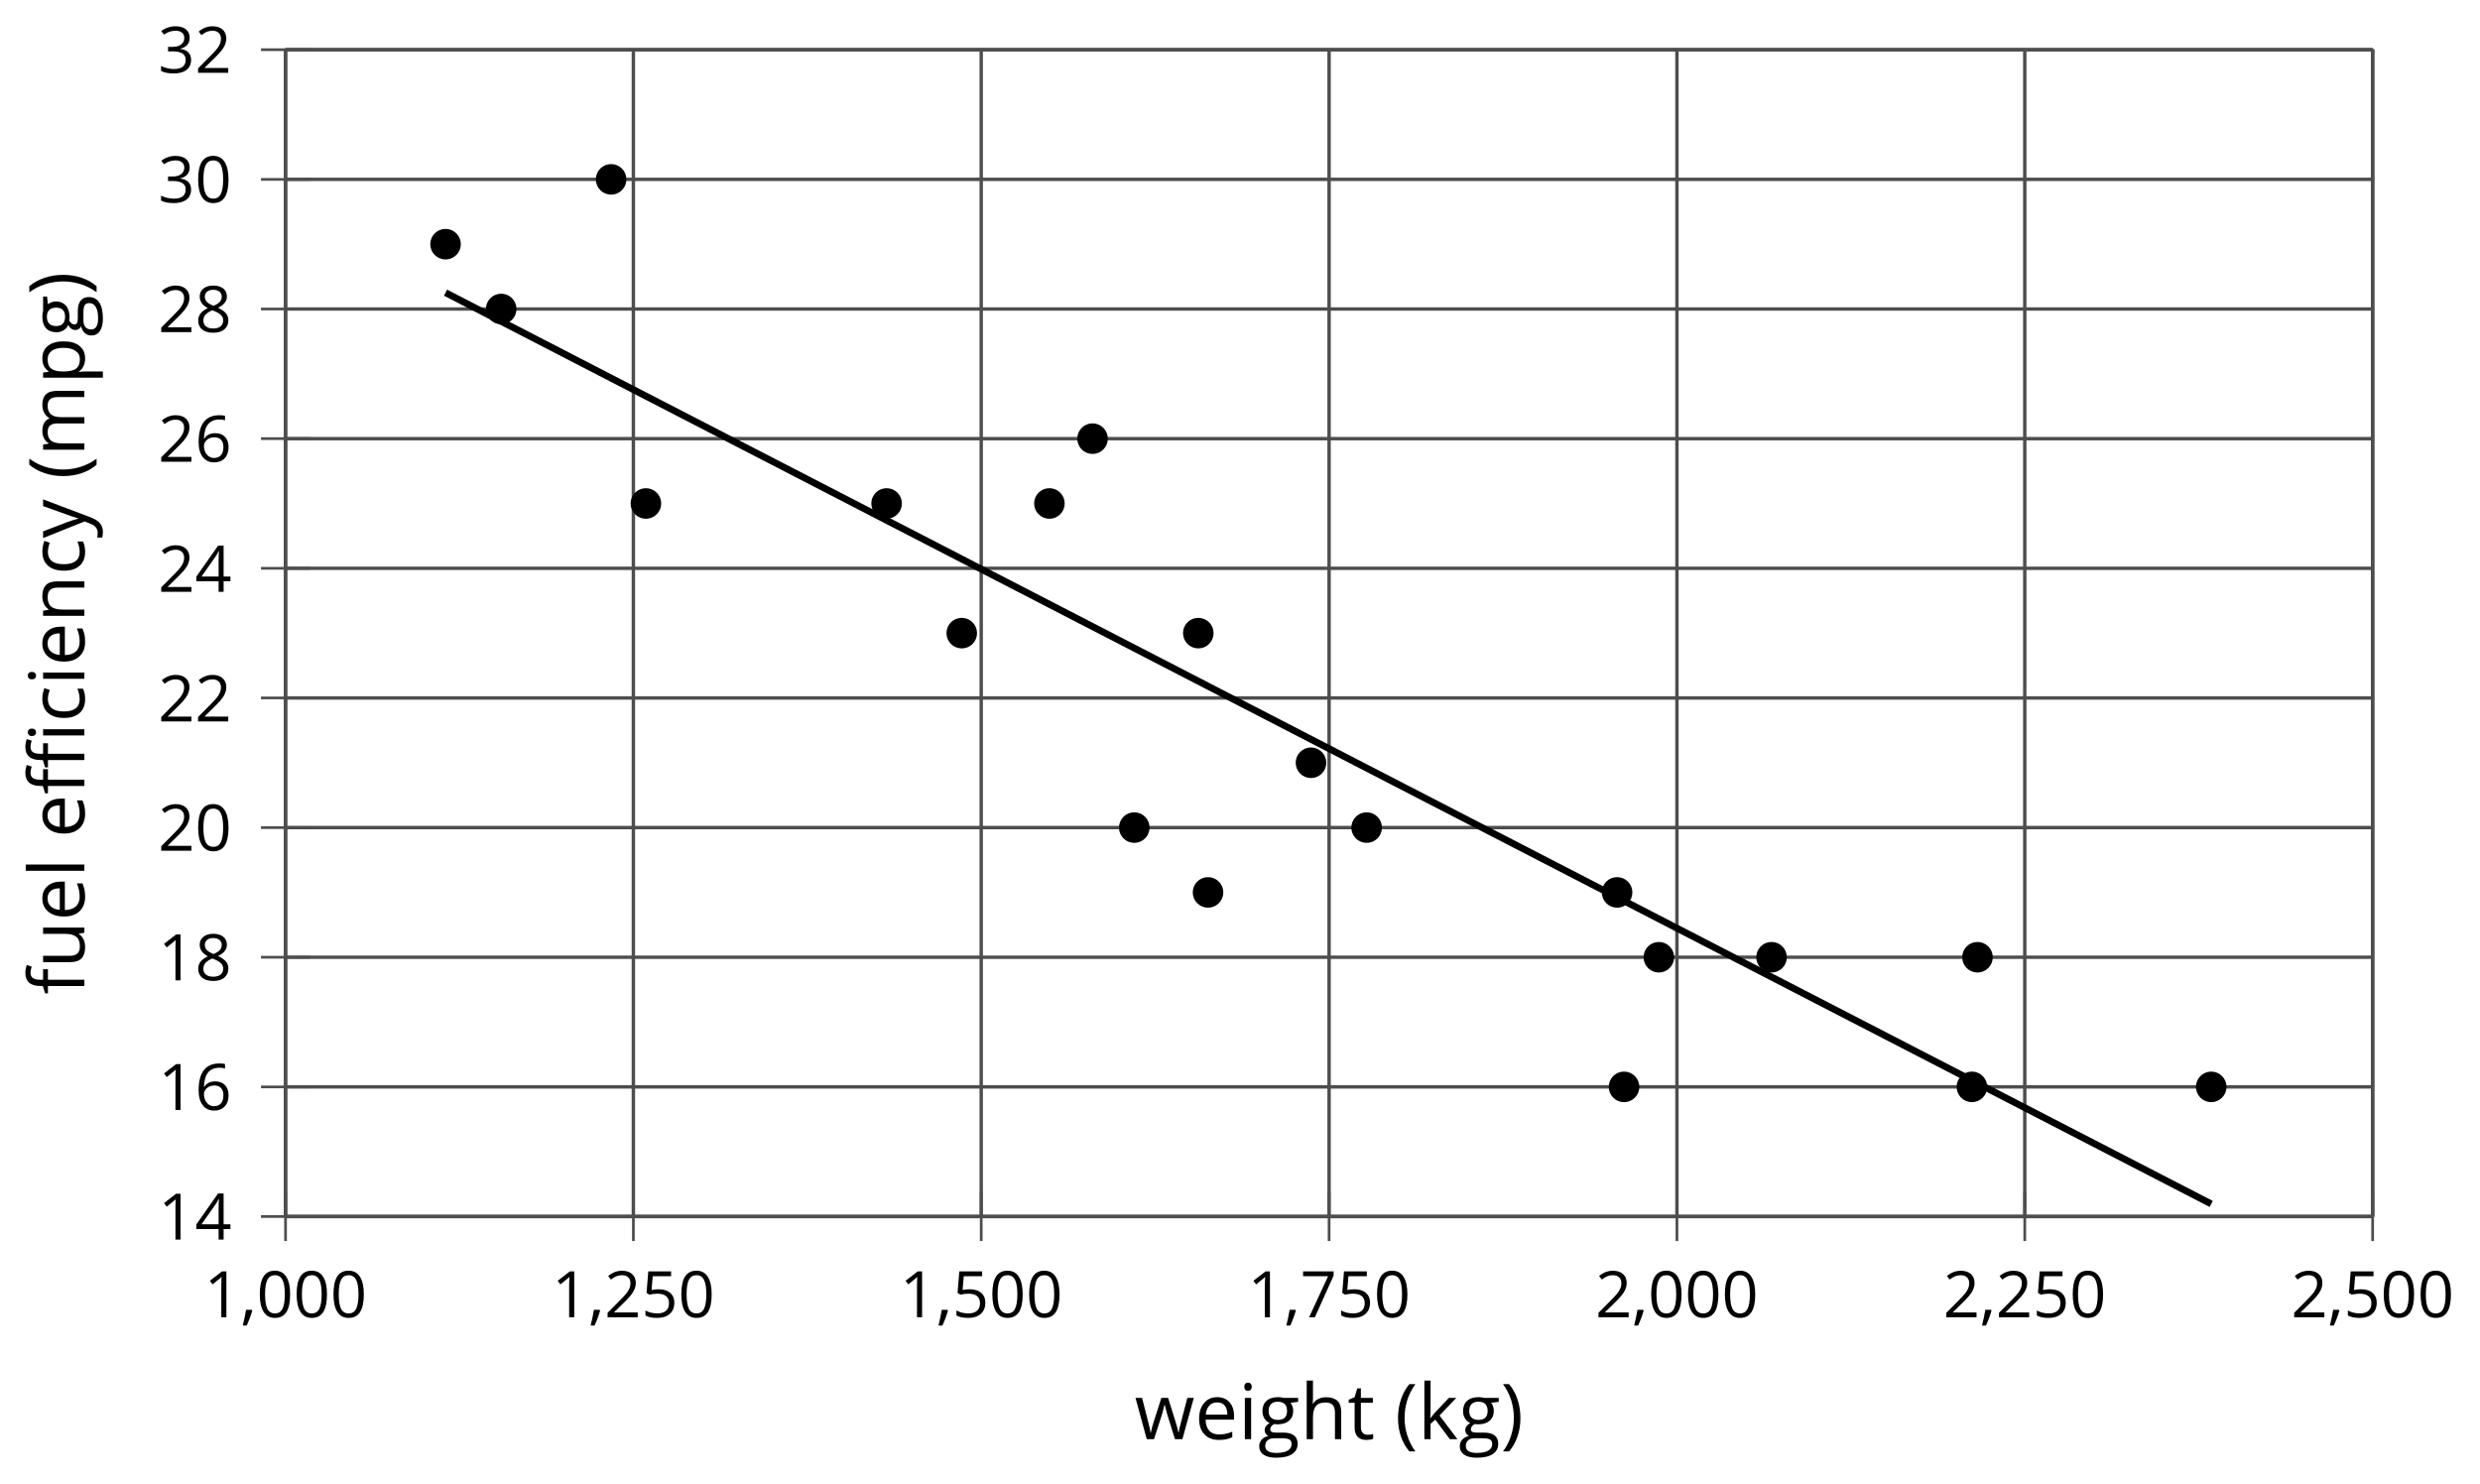 <?xml version='1.0' encoding='UTF-8'?>
<!-- This file was generated by dvisvgm 2.1.3 -->
<svg height='217.661pt' version='1.1' viewBox='-72 -72 363.807 217.661' width='363.807pt' xmlns='http://www.w3.org/2000/svg' xmlns:xlink='http://www.w3.org/1999/xlink'>
<defs>
<path d='M0.378 -2.583C0.378 -1.782 0.497 -1.031 0.732 -0.336S1.312 0.971 1.763 1.492H2.5C2.072 0.912 1.745 0.272 1.519 -0.433S1.179 -1.855 1.179 -2.592C1.179 -3.343 1.289 -4.07 1.51 -4.779C1.736 -5.488 2.067 -6.137 2.509 -6.731H1.763C1.317 -6.197 0.971 -5.576 0.737 -4.866C0.497 -4.157 0.378 -3.398 0.378 -2.583Z' id='g4-8'/>
<path d='M2.413 -2.583C2.413 -3.389 2.293 -4.148 2.058 -4.862C1.823 -5.571 1.478 -6.192 1.027 -6.731H0.281C0.723 -6.137 1.054 -5.488 1.28 -4.779C1.501 -4.07 1.611 -3.343 1.611 -2.592C1.611 -1.855 1.496 -1.133 1.271 -0.433C1.045 0.272 0.718 0.916 0.29 1.492H1.027C1.473 0.976 1.819 0.368 2.053 -0.327C2.293 -1.022 2.413 -1.777 2.413 -2.583Z' id='g4-9'/>
<path d='M1.611 -1.096H0.773C0.732 -0.815 0.663 -0.437 0.562 0.032C0.465 0.502 0.373 0.898 0.29 1.215H0.866C1.027 0.866 1.183 0.488 1.335 0.083C1.487 -0.327 1.602 -0.681 1.68 -0.99L1.611 -1.096Z' id='g4-12'/>
<path d='M4.922 -3.375C4.922 -4.498 4.733 -5.355 4.355 -5.948C3.973 -6.542 3.421 -6.837 2.689 -6.837C1.938 -6.837 1.381 -6.552 1.018 -5.985S0.47 -4.549 0.47 -3.375C0.47 -2.238 0.658 -1.377 1.036 -0.792C1.413 -0.203 1.966 0.092 2.689 0.092C3.444 0.092 4.006 -0.193 4.374 -0.769C4.738 -1.344 4.922 -2.21 4.922 -3.375ZM1.243 -3.375C1.243 -4.355 1.358 -5.064 1.588 -5.506C1.819 -5.953 2.187 -6.174 2.689 -6.174C3.2 -6.174 3.568 -5.948 3.794 -5.497C4.024 -5.051 4.139 -4.342 4.139 -3.375S4.024 -1.699 3.794 -1.243C3.568 -0.792 3.2 -0.566 2.689 -0.566C2.187 -0.566 1.819 -0.792 1.588 -1.234C1.358 -1.685 1.243 -2.394 1.243 -3.375Z' id='g4-16'/>
<path d='M3.292 0V-6.731H2.647L0.866 -5.355L1.271 -4.83C1.92 -5.359 2.288 -5.658 2.366 -5.727S2.518 -5.866 2.583 -5.93C2.56 -5.576 2.546 -5.198 2.546 -4.797V0H3.292Z' id='g4-17'/>
<path d='M4.885 0V-0.709H1.423V-0.746L2.896 -2.187C3.554 -2.827 4.001 -3.352 4.24 -3.771S4.599 -4.609 4.599 -5.037C4.599 -5.585 4.42 -6.018 4.061 -6.344C3.702 -6.667 3.204 -6.828 2.574 -6.828C1.842 -6.828 1.169 -6.57 0.548 -6.054L0.953 -5.534C1.262 -5.778 1.538 -5.944 1.786 -6.036C2.04 -6.128 2.302 -6.174 2.583 -6.174C2.97 -6.174 3.273 -6.068 3.49 -5.856C3.706 -5.649 3.817 -5.364 3.817 -5.005C3.817 -4.751 3.775 -4.512 3.688 -4.291S3.471 -3.844 3.301 -3.61S2.772 -2.988 2.233 -2.44L0.46 -0.658V0H4.885Z' id='g4-18'/>
<path d='M4.632 -5.147C4.632 -5.668 4.452 -6.077 4.088 -6.381C3.725 -6.676 3.218 -6.828 2.564 -6.828C2.164 -6.828 1.786 -6.768 1.427 -6.639C1.064 -6.519 0.746 -6.344 0.47 -6.128L0.856 -5.612C1.192 -5.829 1.487 -5.976 1.75 -6.054S2.288 -6.174 2.583 -6.174C2.97 -6.174 3.278 -6.082 3.499 -5.893C3.729 -5.704 3.84 -5.447 3.84 -5.12C3.84 -4.71 3.688 -4.388 3.379 -4.153C3.071 -3.923 2.657 -3.808 2.132 -3.808H1.459V-3.149H2.122C3.407 -3.149 4.047 -2.739 4.047 -1.925C4.047 -1.013 3.467 -0.557 2.302 -0.557C2.007 -0.557 1.694 -0.594 1.363 -0.672C1.036 -0.746 0.723 -0.856 0.433 -0.999V-0.272C0.714 -0.138 0.999 -0.041 1.298 0.009C1.593 0.064 1.92 0.092 2.274 0.092C3.094 0.092 3.725 -0.083 4.171 -0.424C4.618 -0.769 4.839 -1.266 4.839 -1.906C4.839 -2.353 4.71 -2.716 4.448 -2.993S3.785 -3.439 3.246 -3.508V-3.545C3.688 -3.637 4.029 -3.821 4.273 -4.093C4.512 -4.365 4.632 -4.719 4.632 -5.147Z' id='g4-19'/>
<path d='M5.203 -1.547V-2.242H4.204V-6.768H3.393L0.198 -2.215V-1.547H3.471V0H4.204V-1.547H5.203ZM3.471 -2.242H0.962L3.066 -5.235C3.195 -5.428 3.333 -5.672 3.481 -5.967H3.518C3.485 -5.414 3.471 -4.917 3.471 -4.48V-2.242Z' id='g4-20'/>
<path d='M2.564 -4.111C2.215 -4.111 1.865 -4.075 1.51 -4.006L1.68 -6.027H4.374V-6.731H1.027L0.773 -3.582L1.169 -3.329C1.657 -3.416 2.049 -3.462 2.339 -3.462C3.49 -3.462 4.065 -2.993 4.065 -2.053C4.065 -1.57 3.913 -1.202 3.619 -0.948C3.315 -0.695 2.896 -0.566 2.357 -0.566C2.049 -0.566 1.731 -0.608 1.413 -0.681C1.096 -0.764 0.829 -0.87 0.612 -1.008V-0.272C1.013 -0.028 1.588 0.092 2.348 0.092C3.126 0.092 3.739 -0.106 4.18 -0.502C4.627 -0.898 4.848 -1.446 4.848 -2.141C4.848 -2.753 4.646 -3.232 4.236 -3.582C3.831 -3.936 3.273 -4.111 2.564 -4.111Z' id='g4-21'/>
<path d='M0.539 -2.878C0.539 -1.943 0.741 -1.215 1.151 -0.691C1.561 -0.17 2.113 0.092 2.808 0.092C3.458 0.092 3.978 -0.11 4.355 -0.506C4.742 -0.912 4.931 -1.459 4.931 -2.159C4.931 -2.785 4.756 -3.283 4.411 -3.646C4.061 -4.01 3.582 -4.194 2.979 -4.194C2.247 -4.194 1.713 -3.932 1.377 -3.402H1.321C1.358 -4.365 1.565 -5.074 1.948 -5.525C2.33 -5.971 2.878 -6.197 3.6 -6.197C3.904 -6.197 4.176 -6.16 4.411 -6.082V-6.74C4.213 -6.8 3.936 -6.828 3.591 -6.828C2.583 -6.828 1.823 -6.501 1.308 -5.847C0.797 -5.189 0.539 -4.199 0.539 -2.878ZM2.799 -0.557C2.509 -0.557 2.251 -0.635 2.026 -0.797C1.805 -0.958 1.63 -1.174 1.506 -1.446S1.321 -2.012 1.321 -2.33C1.321 -2.546 1.39 -2.753 1.529 -2.951C1.662 -3.149 1.846 -3.306 2.076 -3.421S2.56 -3.591 2.836 -3.591C3.283 -3.591 3.614 -3.462 3.84 -3.209S4.176 -2.606 4.176 -2.159C4.176 -1.639 4.056 -1.243 3.812 -0.967C3.573 -0.695 3.237 -0.557 2.799 -0.557Z' id='g4-22'/>
<path d='M1.312 0H2.159L4.913 -6.119V-6.731H0.433V-6.027H4.102L1.312 0Z' id='g4-23'/>
<path d='M2.689 -6.828C2.086 -6.828 1.602 -6.685 1.243 -6.39C0.879 -6.105 0.7 -5.714 0.7 -5.226C0.7 -4.88 0.792 -4.572 0.976 -4.291C1.16 -4.015 1.464 -3.757 1.888 -3.518C0.948 -3.089 0.479 -2.486 0.479 -1.717C0.479 -1.142 0.672 -0.695 1.059 -0.378C1.446 -0.064 1.998 0.092 2.716 0.092C3.393 0.092 3.927 -0.074 4.319 -0.405C4.71 -0.741 4.903 -1.188 4.903 -1.745C4.903 -2.122 4.788 -2.454 4.558 -2.744C4.328 -3.029 3.941 -3.301 3.393 -3.564C3.844 -3.789 4.171 -4.038 4.378 -4.309S4.687 -4.885 4.687 -5.216C4.687 -5.718 4.507 -6.114 4.148 -6.4S3.301 -6.828 2.689 -6.828ZM1.234 -1.699C1.234 -2.03 1.335 -2.316 1.542 -2.551C1.75 -2.79 2.081 -3.006 2.537 -3.204C3.131 -2.988 3.55 -2.762 3.789 -2.532C4.029 -2.297 4.148 -2.035 4.148 -1.736C4.148 -1.363 4.019 -1.068 3.766 -0.852S3.154 -0.529 2.698 -0.529C2.233 -0.529 1.874 -0.631 1.621 -0.838C1.363 -1.045 1.234 -1.331 1.234 -1.699ZM2.68 -6.206C3.071 -6.206 3.375 -6.114 3.6 -5.93C3.821 -5.75 3.932 -5.502 3.932 -5.193C3.932 -4.913 3.84 -4.664 3.656 -4.452C3.476 -4.24 3.163 -4.042 2.726 -3.858C2.238 -4.061 1.901 -4.263 1.722 -4.466S1.45 -4.913 1.45 -5.193C1.45 -5.502 1.561 -5.746 1.777 -5.93S2.297 -6.206 2.68 -6.206Z' id='g4-24'/>
<path d='M2.827 0.092C3.338 0.092 3.766 0.005 4.102 -0.17V-0.847C3.66 -0.668 3.227 -0.576 2.808 -0.576C2.316 -0.576 1.948 -0.741 1.694 -1.073C1.446 -1.404 1.321 -1.878 1.321 -2.5C1.321 -3.808 1.832 -4.461 2.859 -4.461C3.011 -4.461 3.191 -4.438 3.389 -4.392C3.587 -4.351 3.771 -4.296 3.941 -4.227L4.176 -4.876C4.038 -4.945 3.849 -5.009 3.605 -5.06S3.122 -5.138 2.878 -5.138C2.127 -5.138 1.547 -4.908 1.142 -4.448C0.732 -3.987 0.529 -3.333 0.529 -2.491C0.529 -1.667 0.727 -1.031 1.133 -0.58C1.529 -0.134 2.095 0.092 2.827 0.092Z' id='g4-67'/>
<path d='M2.942 0.092C3.283 0.092 3.573 0.064 3.812 0.018C4.056 -0.037 4.309 -0.12 4.581 -0.235V-0.916C4.052 -0.691 3.513 -0.576 2.97 -0.576C2.454 -0.576 2.053 -0.727 1.768 -1.036C1.487 -1.344 1.335 -1.791 1.321 -2.385H4.797V-2.868C4.797 -3.55 4.613 -4.098 4.245 -4.512C3.877 -4.931 3.375 -5.138 2.744 -5.138C2.067 -5.138 1.533 -4.899 1.133 -4.42C0.727 -3.941 0.529 -3.297 0.529 -2.482C0.529 -1.676 0.746 -1.045 1.179 -0.589C1.607 -0.134 2.196 0.092 2.942 0.092ZM2.735 -4.498C3.135 -4.498 3.439 -4.369 3.656 -4.116C3.872 -3.858 3.978 -3.49 3.978 -3.006H1.34C1.381 -3.471 1.524 -3.84 1.768 -4.102C2.007 -4.365 2.33 -4.498 2.735 -4.498Z' id='g4-69'/>
<path d='M3.085 -4.452V-5.046H1.8V-5.373C1.8 -5.797 1.869 -6.105 2.007 -6.298C2.145 -6.487 2.357 -6.584 2.647 -6.584C2.855 -6.584 3.108 -6.538 3.402 -6.441L3.6 -7.053C3.241 -7.159 2.928 -7.215 2.661 -7.215C1.579 -7.215 1.036 -6.593 1.036 -5.355V-5.074L0.134 -4.797V-4.452H1.036V0H1.8V-4.452H3.085Z' id='g4-70'/>
<path d='M4.94 -5.046H3.195C2.983 -5.106 2.744 -5.138 2.482 -5.138C1.874 -5.138 1.404 -4.991 1.073 -4.687C0.741 -4.392 0.576 -3.964 0.576 -3.412C0.576 -3.08 0.658 -2.785 0.82 -2.528C0.985 -2.27 1.197 -2.086 1.459 -1.98C1.248 -1.851 1.091 -1.717 0.994 -1.579S0.847 -1.28 0.847 -1.096C0.847 -0.935 0.893 -0.792 0.976 -0.668C1.068 -0.543 1.174 -0.456 1.303 -0.396C0.948 -0.318 0.672 -0.166 0.474 0.06S0.18 0.548 0.18 0.856C0.18 1.303 0.359 1.653 0.718 1.897C1.073 2.141 1.584 2.265 2.242 2.265C3.103 2.265 3.757 2.118 4.204 1.823C4.65 1.533 4.876 1.105 4.876 0.548C4.876 0.11 4.728 -0.226 4.438 -0.456C4.144 -0.686 3.725 -0.801 3.177 -0.801H2.284C2.007 -0.801 1.814 -0.833 1.699 -0.902C1.584 -0.967 1.529 -1.068 1.529 -1.206C1.529 -1.469 1.69 -1.685 2.017 -1.855C2.15 -1.832 2.288 -1.819 2.44 -1.819C3.029 -1.819 3.494 -1.966 3.831 -2.261S4.337 -2.951 4.337 -3.444C4.337 -3.66 4.305 -3.858 4.236 -4.033C4.167 -4.204 4.093 -4.346 4.006 -4.452L4.94 -4.563V-5.046ZM0.916 0.847C0.916 0.539 1.013 0.299 1.206 0.134S1.671 -0.115 2.017 -0.115H2.933C3.398 -0.115 3.715 -0.064 3.886 0.046C4.056 0.147 4.139 0.341 4.139 0.612C4.139 0.939 3.987 1.202 3.674 1.39C3.37 1.584 2.891 1.68 2.251 1.68C1.823 1.68 1.492 1.611 1.262 1.469S0.916 1.119 0.916 0.847ZM1.331 -3.43C1.331 -3.812 1.427 -4.098 1.621 -4.291S2.09 -4.581 2.449 -4.581C3.204 -4.581 3.582 -4.204 3.582 -3.444C3.582 -2.721 3.209 -2.357 2.463 -2.357C2.109 -2.357 1.828 -2.449 1.63 -2.629S1.331 -3.076 1.331 -3.43Z' id='g4-71'/>
<path d='M4.263 0H5.028V-3.292C5.028 -3.932 4.871 -4.397 4.567 -4.687C4.254 -4.982 3.794 -5.129 3.177 -5.129C2.822 -5.129 2.505 -5.06 2.228 -4.917C1.948 -4.779 1.736 -4.59 1.584 -4.346H1.538C1.561 -4.517 1.575 -4.733 1.575 -4.995V-7.164H0.81V0H1.575V-2.638C1.575 -3.297 1.694 -3.766 1.943 -4.056C2.182 -4.346 2.574 -4.489 3.103 -4.489C3.504 -4.489 3.794 -4.388 3.983 -4.185S4.263 -3.674 4.263 -3.264V0Z' id='g4-72'/>
<path d='M1.575 0V-5.046H0.81V0H1.575ZM0.746 -6.413C0.746 -6.243 0.787 -6.114 0.875 -6.031C0.962 -5.944 1.068 -5.902 1.197 -5.902C1.321 -5.902 1.427 -5.944 1.515 -6.031C1.602 -6.114 1.648 -6.243 1.648 -6.413S1.602 -6.713 1.515 -6.796S1.321 -6.92 1.197 -6.92C1.068 -6.92 0.962 -6.878 0.875 -6.796C0.787 -6.717 0.746 -6.588 0.746 -6.413Z' id='g4-73'/>
<path d='M1.565 -2.583H1.529C1.552 -2.937 1.565 -3.195 1.565 -3.366V-7.164H0.81V0H1.565V-1.888L2.141 -2.385L3.923 0H4.848L2.661 -2.896L4.705 -5.046H3.798L2.169 -3.32C1.897 -3.016 1.699 -2.772 1.565 -2.583Z' id='g4-75'/>
<path d='M1.575 0V-7.164H0.81V0H1.575Z' id='g4-76'/>
<path d='M7.242 0H8.006V-3.292C8.006 -3.936 7.864 -4.406 7.578 -4.696C7.297 -4.991 6.869 -5.138 6.298 -5.138C5.935 -5.138 5.608 -5.06 5.322 -4.908S4.82 -4.544 4.669 -4.282H4.632C4.388 -4.853 3.872 -5.138 3.085 -5.138C2.758 -5.138 2.468 -5.069 2.201 -4.931C1.943 -4.793 1.736 -4.599 1.593 -4.355H1.556L1.432 -5.046H0.81V0H1.575V-2.647C1.575 -3.301 1.685 -3.771 1.906 -4.061C2.132 -4.346 2.482 -4.489 2.96 -4.489C3.324 -4.489 3.596 -4.388 3.766 -4.19C3.936 -3.987 4.024 -3.683 4.024 -3.283V0H4.788V-2.818C4.788 -3.384 4.903 -3.808 5.129 -4.079S5.709 -4.489 6.183 -4.489C6.547 -4.489 6.814 -4.388 6.984 -4.19C7.155 -3.987 7.242 -3.683 7.242 -3.283V0Z' id='g4-77'/>
<path d='M4.263 0H5.028V-3.292C5.028 -3.936 4.876 -4.406 4.567 -4.696C4.259 -4.991 3.803 -5.138 3.195 -5.138C2.85 -5.138 2.532 -5.069 2.251 -4.936C1.971 -4.797 1.75 -4.604 1.593 -4.355H1.556L1.432 -5.046H0.81V0H1.575V-2.647C1.575 -3.306 1.699 -3.775 1.943 -4.061S2.574 -4.489 3.103 -4.489C3.504 -4.489 3.794 -4.388 3.983 -4.185S4.263 -3.674 4.263 -3.264V0Z' id='g4-78'/>
<path d='M3.158 0.092C3.817 0.092 4.328 -0.138 4.696 -0.599C5.069 -1.054 5.253 -1.699 5.253 -2.528C5.253 -3.352 5.074 -3.996 4.705 -4.452C4.346 -4.908 3.826 -5.138 3.158 -5.138C2.822 -5.138 2.523 -5.078 2.261 -4.954S1.773 -4.632 1.575 -4.355H1.538L1.432 -5.046H0.81V2.265H1.575V0.189C1.575 -0.074 1.556 -0.355 1.519 -0.649H1.575C1.759 -0.396 1.989 -0.212 2.256 -0.092C2.532 0.032 2.832 0.092 3.158 0.092ZM3.048 -4.489C3.494 -4.489 3.844 -4.319 4.088 -3.987C4.337 -3.646 4.461 -3.168 4.461 -2.537C4.461 -1.915 4.337 -1.432 4.088 -1.077C3.844 -0.723 3.504 -0.548 3.066 -0.548C2.546 -0.548 2.164 -0.7 1.929 -1.004C1.694 -1.312 1.575 -1.819 1.575 -2.528V-2.698C1.579 -3.32 1.699 -3.775 1.929 -4.061S2.532 -4.489 3.048 -4.489Z' id='g4-80'/>
<path d='M2.44 -0.539C2.187 -0.539 1.989 -0.622 1.846 -0.783S1.63 -1.179 1.63 -1.483V-4.452H3.094V-5.046H1.63V-6.215H1.188L0.866 -5.138L0.143 -4.82V-4.452H0.866V-1.45C0.866 -0.424 1.354 0.092 2.33 0.092C2.459 0.092 2.606 0.078 2.762 0.055C2.928 0.028 3.048 -0.005 3.131 -0.046V-0.631C3.057 -0.608 2.956 -0.589 2.832 -0.571C2.707 -0.548 2.574 -0.539 2.44 -0.539Z' id='g4-84'/>
<path d='M1.529 -5.046H0.755V-1.745C0.755 -1.105 0.907 -0.635 1.215 -0.345C1.519 -0.055 1.98 0.092 2.592 0.092C2.947 0.092 3.264 0.028 3.545 -0.106C3.821 -0.239 4.038 -0.428 4.194 -0.677H4.236L4.346 0H4.977V-5.046H4.213V-2.394C4.213 -1.74 4.088 -1.271 3.849 -0.981C3.6 -0.691 3.218 -0.548 2.689 -0.548C2.288 -0.548 1.998 -0.649 1.809 -0.852S1.529 -1.363 1.529 -1.773V-5.046Z' id='g4-85'/>
<path d='M4.931 0H5.838L7.233 -5.046H6.441C5.856 -2.799 5.534 -1.561 5.479 -1.331C5.428 -1.1 5.396 -0.93 5.382 -0.82H5.345C5.285 -1.179 5.166 -1.621 4.995 -2.15L4.093 -5.046H3.264L2.339 -2.15C2.284 -1.989 2.219 -1.768 2.145 -1.492C2.067 -1.211 2.012 -0.985 1.98 -0.81H1.943C1.92 -1.041 1.823 -1.487 1.648 -2.15C1.483 -2.813 1.234 -3.78 0.907 -5.046H0.106L1.483 0H2.366L3.32 -2.951C3.412 -3.241 3.518 -3.656 3.642 -4.194H3.679C3.84 -3.554 3.946 -3.14 4.006 -2.96L4.931 0Z' id='g4-87'/>
<path d='M0.009 -5.046L2.044 0.028L1.763 0.746C1.538 1.335 1.165 1.63 0.64 1.63C0.433 1.63 0.244 1.611 0.074 1.575V2.187C0.299 2.238 0.529 2.265 0.764 2.265C1.183 2.265 1.533 2.145 1.823 1.906C2.109 1.671 2.357 1.266 2.574 0.7L4.742 -5.046H3.923C3.218 -3.094 2.799 -1.929 2.67 -1.547C2.546 -1.169 2.463 -0.902 2.422 -0.746H2.385C2.325 -1.036 2.178 -1.51 1.934 -2.169L0.829 -5.046H0.009Z' id='g4-89'/>
<use id='g6-8' transform='scale(1.2)' xlink:href='#g4-8'/>
<use id='g6-9' transform='scale(1.2)' xlink:href='#g4-9'/>
<use id='g6-67' transform='scale(1.2)' xlink:href='#g4-67'/>
<use id='g6-69' transform='scale(1.2)' xlink:href='#g4-69'/>
<use id='g6-70' transform='scale(1.2)' xlink:href='#g4-70'/>
<use id='g6-71' transform='scale(1.2)' xlink:href='#g4-71'/>
<use id='g6-72' transform='scale(1.2)' xlink:href='#g4-72'/>
<use id='g6-73' transform='scale(1.2)' xlink:href='#g4-73'/>
<use id='g6-75' transform='scale(1.2)' xlink:href='#g4-75'/>
<use id='g6-76' transform='scale(1.2)' xlink:href='#g4-76'/>
<use id='g6-77' transform='scale(1.2)' xlink:href='#g4-77'/>
<use id='g6-78' transform='scale(1.2)' xlink:href='#g4-78'/>
<use id='g6-80' transform='scale(1.2)' xlink:href='#g4-80'/>
<use id='g6-84' transform='scale(1.2)' xlink:href='#g4-84'/>
<use id='g6-85' transform='scale(1.2)' xlink:href='#g4-85'/>
<use id='g6-87' transform='scale(1.2)' xlink:href='#g4-87'/>
<use id='g6-89' transform='scale(1.2)' xlink:href='#g4-89'/>
<path d='M6.252 -4.452V-5.046H4.968V-5.373C4.968 -5.797 5.037 -6.105 5.175 -6.298C5.313 -6.487 5.525 -6.584 5.815 -6.584C6.022 -6.584 6.275 -6.538 6.57 -6.441L6.768 -7.053C6.409 -7.159 6.096 -7.215 5.829 -7.215C4.747 -7.215 4.204 -6.593 4.204 -5.355V-5.074L3.301 -4.797V-4.452H4.204V0H4.968V-4.452H6.252ZM3.085 -4.452V-5.046H1.8V-5.373C1.8 -5.797 1.869 -6.105 2.007 -6.298C2.145 -6.487 2.357 -6.584 2.647 -6.584C2.855 -6.584 3.108 -6.538 3.402 -6.441L3.6 -7.053C3.241 -7.159 2.928 -7.215 2.661 -7.215C1.579 -7.215 1.036 -6.593 1.036 -5.355V-5.074L0.134 -4.797V-4.452H1.036V0H1.8V-4.452H3.085ZM7.97 0V-5.046H7.205V0H7.97ZM7.141 -6.413C7.141 -6.243 7.182 -6.114 7.27 -6.031C7.357 -5.944 7.463 -5.902 7.592 -5.902C7.716 -5.902 7.822 -5.944 7.91 -6.031C7.997 -6.114 8.043 -6.243 8.043 -6.413S7.997 -6.713 7.91 -6.796S7.716 -6.92 7.592 -6.92C7.463 -6.92 7.357 -6.878 7.27 -6.796C7.182 -6.717 7.141 -6.588 7.141 -6.413Z' id='g3-90'/>
<use id='g8-90' transform='scale(1.2)' xlink:href='#g3-90'/>
</defs>
<g id='page1'>
<path d='M-30.113 106.461V-64.707M20.914 106.461V-64.707M71.941 106.461V-64.707M122.973 106.461V-64.707M174 106.461V-64.707M225.027 106.461V-64.707M276.058 106.461V-64.707' fill='none' stroke='#4d4d4d' stroke-linejoin='bevel' stroke-miterlimit='10.037' stroke-width='0.5'/>
<path d='M-30.113 106.461H276.058M-30.113 87.446H276.058M-30.113 68.426H276.058M-30.113 49.407H276.058M-30.113 30.387H276.058M-30.113 11.368H276.058M-30.113 -7.652H276.058M-30.113 -26.668H276.058M-30.113 -45.687H276.058M-30.113 -64.707H276.058' fill='none' stroke='#4d4d4d' stroke-linejoin='bevel' stroke-miterlimit='10.037' stroke-width='0.5'/>
<path d='M-30.113 110.063V102.864M20.914 110.063V102.864M71.941 110.063V102.864M122.973 110.063V102.864M174 110.063V102.864M225.027 110.063V102.864M276.058 110.063V102.864' fill='none' stroke='#4d4d4d' stroke-linejoin='bevel' stroke-miterlimit='10.037' stroke-width='0.4'/>
<path d='M-33.715 106.461H-26.512M-33.715 87.446H-26.512M-33.715 68.426H-26.512M-33.715 49.407H-26.512M-33.715 30.387H-26.512M-33.715 11.368H-26.512M-33.715 -7.652H-26.512M-33.715 -26.668H-26.512M-33.715 -45.687H-26.512M-33.715 -64.707H-26.512' fill='none' stroke='#4d4d4d' stroke-linejoin='bevel' stroke-miterlimit='10.037' stroke-width='0.4'/>
<path d='M-30.113 106.461V-64.707H276.058V106.461H-30.113Z' fill='none' stroke='#4d4d4d' stroke-linejoin='bevel' stroke-miterlimit='10.037' stroke-width='0.5'/>
<g transform='matrix(1 0 0 1 -53.855 53.983)'>
<use x='11.773' xlink:href='#g4-17' y='67.263'/>
<use x='17.178' xlink:href='#g4-12' y='67.263'/>
<use x='19.496' xlink:href='#g4-16' y='67.263'/>
<use x='24.901' xlink:href='#g4-16' y='67.263'/>
<use x='30.305' xlink:href='#g4-16' y='67.263'/>
</g>
<g transform='matrix(1 0 0 1 -2.827 53.983)'>
<use x='11.773' xlink:href='#g4-17' y='67.263'/>
<use x='17.178' xlink:href='#g4-12' y='67.263'/>
<use x='19.496' xlink:href='#g4-18' y='67.263'/>
<use x='24.901' xlink:href='#g4-21' y='67.263'/>
<use x='30.305' xlink:href='#g4-16' y='67.263'/>
</g>
<g transform='matrix(1 0 0 1 48.202 53.983)'>
<use x='11.773' xlink:href='#g4-17' y='67.263'/>
<use x='17.178' xlink:href='#g4-12' y='67.263'/>
<use x='19.496' xlink:href='#g4-21' y='67.263'/>
<use x='24.901' xlink:href='#g4-16' y='67.263'/>
<use x='30.305' xlink:href='#g4-16' y='67.263'/>
</g>
<g transform='matrix(1 0 0 1 99.231 53.983)'>
<use x='11.773' xlink:href='#g4-17' y='67.263'/>
<use x='17.178' xlink:href='#g4-12' y='67.263'/>
<use x='19.496' xlink:href='#g4-23' y='67.263'/>
<use x='24.901' xlink:href='#g4-21' y='67.263'/>
<use x='30.305' xlink:href='#g4-16' y='67.263'/>
</g>
<g transform='matrix(1 0 0 1 150.259 53.983)'>
<use x='11.773' xlink:href='#g4-18' y='67.263'/>
<use x='17.178' xlink:href='#g4-12' y='67.263'/>
<use x='19.496' xlink:href='#g4-16' y='67.263'/>
<use x='24.901' xlink:href='#g4-16' y='67.263'/>
<use x='30.305' xlink:href='#g4-16' y='67.263'/>
</g>
<g transform='matrix(1 0 0 1 201.288 53.983)'>
<use x='11.773' xlink:href='#g4-18' y='67.263'/>
<use x='17.178' xlink:href='#g4-12' y='67.263'/>
<use x='19.496' xlink:href='#g4-18' y='67.263'/>
<use x='24.901' xlink:href='#g4-21' y='67.263'/>
<use x='30.305' xlink:href='#g4-16' y='67.263'/>
</g>
<g transform='matrix(1 0 0 1 252.316 53.983)'>
<use x='11.773' xlink:href='#g4-18' y='67.263'/>
<use x='17.178' xlink:href='#g4-12' y='67.263'/>
<use x='19.496' xlink:href='#g4-21' y='67.263'/>
<use x='24.901' xlink:href='#g4-16' y='67.263'/>
<use x='30.305' xlink:href='#g4-16' y='67.263'/>
</g>
<g transform='matrix(1 0 0 1 -60.58 42.586)'>
<use x='11.773' xlink:href='#g4-17' y='67.263'/>
<use x='17.178' xlink:href='#g4-20' y='67.263'/>
</g>
<g transform='matrix(1 0 0 1 -60.58 23.571)'>
<use x='11.773' xlink:href='#g4-17' y='67.263'/>
<use x='17.178' xlink:href='#g4-22' y='67.263'/>
</g>
<g transform='matrix(1 0 0 1 -60.58 4.552)'>
<use x='11.773' xlink:href='#g4-17' y='67.263'/>
<use x='17.178' xlink:href='#g4-24' y='67.263'/>
</g>
<g transform='matrix(1 0 0 1 -60.58 -14.467)'>
<use x='11.773' xlink:href='#g4-18' y='67.263'/>
<use x='17.178' xlink:href='#g4-16' y='67.263'/>
</g>
<g transform='matrix(1 0 0 1 -60.58 -33.426)'>
<use x='11.773' xlink:href='#g4-18' y='67.263'/>
<use x='17.178' xlink:href='#g4-18' y='67.263'/>
</g>
<g transform='matrix(1 0 0 1 -60.58 -52.445)'>
<use x='11.773' xlink:href='#g4-18' y='67.263'/>
<use x='17.178' xlink:href='#g4-20' y='67.263'/>
</g>
<g transform='matrix(1 0 0 1 -60.58 -71.523)'>
<use x='11.773' xlink:href='#g4-18' y='67.263'/>
<use x='17.178' xlink:href='#g4-22' y='67.263'/>
</g>
<g transform='matrix(1 0 0 1 -60.58 -90.542)'>
<use x='11.773' xlink:href='#g4-18' y='67.263'/>
<use x='17.178' xlink:href='#g4-24' y='67.263'/>
</g>
<g transform='matrix(1 0 0 1 -60.58 -109.561)'>
<use x='11.773' xlink:href='#g4-19' y='67.263'/>
<use x='17.178' xlink:href='#g4-16' y='67.263'/>
</g>
<g transform='matrix(1 0 0 1 -60.58 -128.58)'>
<use x='11.773' xlink:href='#g4-19' y='67.263'/>
<use x='17.178' xlink:href='#g4-18' y='67.263'/>
</g>
<path d='M81.945 16.653L94.394 23.078L120.316 36.457L128.484 40.672L1.524 -24.851L69.086 10.016L166.242 60.161L252.379 104.618L165.223 59.637L217.273 86.496L-6.641 -29.066L187.879 71.329L105.215 28.665L218.09 86.918L58.062 4.329L171.348 62.797L22.75 -13.898L88.273 19.918L17.648 -16.531L103.785 27.926' fill='none' stroke='#000000' stroke-linejoin='bevel' stroke-miterlimit='10.037' stroke-width='1'/>
<path d='M83.937 1.86C83.937 0.758 83.047 -0.132 81.945 -0.132C80.844 -0.132 79.953 0.758 79.953 1.86C79.953 2.961 80.844 3.852 81.945 3.852C83.047 3.852 83.937 2.961 83.937 1.86Z'/>
<path d='M83.937 1.86C83.937 0.758 83.047 -0.132 81.945 -0.132C80.844 -0.132 79.953 0.758 79.953 1.86C79.953 2.961 80.844 3.852 81.945 3.852C83.047 3.852 83.937 2.961 83.937 1.86Z' fill='none' stroke='#000000' stroke-linejoin='bevel' stroke-miterlimit='10.037' stroke-width='0.5'/>
<path d='M96.387 49.407C96.387 48.305 95.496 47.414 94.394 47.414C93.297 47.414 92.402 48.305 92.402 49.407C92.402 50.508 93.297 51.399 94.394 51.399C95.496 51.399 96.387 50.508 96.387 49.407Z'/>
<path d='M96.387 49.407C96.387 48.305 95.496 47.414 94.394 47.414C93.297 47.414 92.402 48.305 92.402 49.407C92.402 50.508 93.297 51.399 94.394 51.399C95.496 51.399 96.387 50.508 96.387 49.407Z' fill='none' stroke='#000000' stroke-linejoin='bevel' stroke-miterlimit='10.037' stroke-width='0.5'/>
<path d='M122.312 39.899C122.312 38.797 121.418 37.903 120.316 37.903C119.219 37.903 118.324 38.797 118.324 39.899C118.324 40.996 119.219 41.891 120.316 41.891C121.418 41.891 122.312 40.996 122.312 39.899Z'/>
<path d='M122.312 39.899C122.312 38.797 121.418 37.903 120.316 37.903C119.219 37.903 118.324 38.797 118.324 39.899C118.324 40.996 119.219 41.891 120.316 41.891C121.418 41.891 122.312 40.996 122.312 39.899Z' fill='none' stroke='#000000' stroke-linejoin='bevel' stroke-miterlimit='10.037' stroke-width='0.5'/>
<path d='M130.476 49.407C130.476 48.305 129.582 47.414 128.484 47.414C127.383 47.414 126.488 48.305 126.488 49.407C126.488 50.508 127.383 51.399 128.484 51.399C129.582 51.399 130.476 50.508 130.476 49.407Z'/>
<path d='M130.476 49.407C130.476 48.305 129.582 47.414 128.484 47.414C127.383 47.414 126.488 48.305 126.488 49.407C126.488 50.508 127.383 51.399 128.484 51.399C129.582 51.399 130.476 50.508 130.476 49.407Z' fill='none' stroke='#000000' stroke-linejoin='bevel' stroke-miterlimit='10.037' stroke-width='0.5'/>
<path d='M3.516 -26.668C3.516 -27.769 2.625 -28.664 1.524 -28.664C0.422 -28.664 -0.469 -27.769 -0.469 -26.668C-0.469 -25.57 0.422 -24.675 1.524 -24.675C2.625 -24.675 3.516 -25.57 3.516 -26.668Z'/>
<path d='M3.516 -26.668C3.516 -27.769 2.625 -28.664 1.524 -28.664C0.422 -28.664 -0.469 -27.769 -0.469 -26.668C-0.469 -25.57 0.422 -24.675 1.524 -24.675C2.625 -24.675 3.516 -25.57 3.516 -26.668Z' fill='none' stroke='#000000' stroke-linejoin='bevel' stroke-miterlimit='10.037' stroke-width='0.5'/>
<path d='M71.078 20.879C71.078 19.778 70.187 18.887 69.086 18.887C67.984 18.887 67.094 19.778 67.094 20.879C67.094 21.977 67.984 22.872 69.086 22.872C70.187 22.872 71.078 21.977 71.078 20.879Z'/>
<path d='M71.078 20.879C71.078 19.778 70.187 18.887 69.086 18.887C67.984 18.887 67.094 19.778 67.094 20.879C67.094 21.977 67.984 22.872 69.086 22.872C70.187 22.872 71.078 21.977 71.078 20.879Z' fill='none' stroke='#000000' stroke-linejoin='bevel' stroke-miterlimit='10.037' stroke-width='0.5'/>
<path d='M168.234 87.446C168.234 86.344 167.344 85.45 166.242 85.45C165.144 85.45 164.25 86.344 164.25 87.446C164.25 88.543 165.144 89.438 166.242 89.438C167.344 89.438 168.234 88.543 168.234 87.446Z'/>
<path d='M168.234 87.446C168.234 86.344 167.344 85.45 166.242 85.45C165.144 85.45 164.25 86.344 164.25 87.446C164.25 88.543 165.144 89.438 166.242 89.438C167.344 89.438 168.234 88.543 168.234 87.446Z' fill='none' stroke='#000000' stroke-linejoin='bevel' stroke-miterlimit='10.037' stroke-width='0.5'/>
<path d='M254.371 87.446C254.371 86.344 253.48 85.45 252.379 85.45C251.281 85.45 250.387 86.344 250.387 87.446C250.387 88.543 251.281 89.438 252.379 89.438C253.48 89.438 254.371 88.543 254.371 87.446Z'/>
<path d='M254.371 87.446C254.371 86.344 253.48 85.45 252.379 85.45C251.281 85.45 250.387 86.344 250.387 87.446C250.387 88.543 251.281 89.438 252.379 89.438C253.48 89.438 254.371 88.543 254.371 87.446Z' fill='none' stroke='#000000' stroke-linejoin='bevel' stroke-miterlimit='10.037' stroke-width='0.5'/>
<path d='M167.215 58.914C167.215 57.817 166.324 56.922 165.223 56.922C164.121 56.922 163.23 57.817 163.23 58.914C163.23 60.016 164.121 60.907 165.223 60.907C166.324 60.907 167.215 60.016 167.215 58.914Z'/>
<path d='M167.215 58.914C167.215 57.817 166.324 56.922 165.223 56.922C164.121 56.922 163.23 57.817 163.23 58.914C163.23 60.016 164.121 60.907 165.223 60.907C166.324 60.907 167.215 60.016 167.215 58.914Z' fill='none' stroke='#000000' stroke-linejoin='bevel' stroke-miterlimit='10.037' stroke-width='0.5'/>
<path d='M219.265 87.446C219.265 86.344 218.371 85.45 217.273 85.45C216.172 85.45 215.281 86.344 215.281 87.446C215.281 88.543 216.172 89.438 217.273 89.438C218.371 89.438 219.265 88.543 219.265 87.446Z'/>
<path d='M219.265 87.446C219.265 86.344 218.371 85.45 217.273 85.45C216.172 85.45 215.281 86.344 215.281 87.446C215.281 88.543 216.172 89.438 217.273 89.438C218.371 89.438 219.265 88.543 219.265 87.446Z' fill='none' stroke='#000000' stroke-linejoin='bevel' stroke-miterlimit='10.037' stroke-width='0.5'/>
<path d='M-4.648 -36.179C-4.648 -37.281 -5.539 -38.171 -6.641 -38.171C-7.742 -38.171 -8.633 -37.281 -8.633 -36.179C-8.633 -35.078 -7.742 -34.187 -6.641 -34.187C-5.539 -34.187 -4.648 -35.078 -4.648 -36.179Z'/>
<path d='M-4.648 -36.179C-4.648 -37.281 -5.539 -38.171 -6.641 -38.171C-7.742 -38.171 -8.633 -37.281 -8.633 -36.179C-8.633 -35.078 -7.742 -34.187 -6.641 -34.187C-5.539 -34.187 -4.648 -35.078 -4.648 -36.179Z' fill='none' stroke='#000000' stroke-linejoin='bevel' stroke-miterlimit='10.037' stroke-width='0.5'/>
<path d='M189.871 68.426C189.871 67.325 188.98 66.434 187.879 66.434C186.781 66.434 185.887 67.325 185.887 68.426C185.887 69.524 186.781 70.418 187.879 70.418C188.98 70.418 189.871 69.524 189.871 68.426Z'/>
<path d='M189.871 68.426C189.871 67.325 188.98 66.434 187.879 66.434C186.781 66.434 185.887 67.325 185.887 68.426C185.887 69.524 186.781 70.418 187.879 70.418C188.98 70.418 189.871 69.524 189.871 68.426Z' fill='none' stroke='#000000' stroke-linejoin='bevel' stroke-miterlimit='10.037' stroke-width='0.5'/>
<path d='M107.207 58.914C107.207 57.817 106.312 56.922 105.215 56.922C104.113 56.922 103.223 57.817 103.223 58.914C103.223 60.016 104.113 60.907 105.215 60.907C106.312 60.907 107.207 60.016 107.207 58.914Z'/>
<path d='M107.207 58.914C107.207 57.817 106.312 56.922 105.215 56.922C104.113 56.922 103.223 57.817 103.223 58.914C103.223 60.016 104.113 60.907 105.215 60.907C106.312 60.907 107.207 60.016 107.207 58.914Z' fill='none' stroke='#000000' stroke-linejoin='bevel' stroke-miterlimit='10.037' stroke-width='0.5'/>
<path d='M220.082 68.426C220.082 67.325 219.187 66.434 218.09 66.434C216.988 66.434 216.098 67.325 216.098 68.426C216.098 69.524 216.988 70.418 218.09 70.418C219.187 70.418 220.082 69.524 220.082 68.426Z'/>
<path d='M220.082 68.426C220.082 67.325 219.187 66.434 218.09 66.434C216.988 66.434 216.098 67.325 216.098 68.426C216.098 69.524 216.988 70.418 218.09 70.418C219.187 70.418 220.082 69.524 220.082 68.426Z' fill='none' stroke='#000000' stroke-linejoin='bevel' stroke-miterlimit='10.037' stroke-width='0.5'/>
<path d='M60.055 1.86C60.055 0.758 59.164 -0.132 58.062 -0.132C56.961 -0.132 56.07 0.758 56.07 1.86C56.07 2.961 56.961 3.852 58.062 3.852C59.164 3.852 60.055 2.961 60.055 1.86Z'/>
<path d='M60.055 1.86C60.055 0.758 59.164 -0.132 58.062 -0.132C56.961 -0.132 56.07 0.758 56.07 1.86C56.07 2.961 56.961 3.852 58.062 3.852C59.164 3.852 60.055 2.961 60.055 1.86Z' fill='none' stroke='#000000' stroke-linejoin='bevel' stroke-miterlimit='10.037' stroke-width='0.5'/>
<path d='M173.34 68.426C173.34 67.325 172.445 66.434 171.348 66.434C170.246 66.434 169.355 67.325 169.355 68.426C169.355 69.524 170.246 70.418 171.348 70.418C172.445 70.418 173.34 69.524 173.34 68.426Z'/>
<path d='M173.34 68.426C173.34 67.325 172.445 66.434 171.348 66.434C170.246 66.434 169.355 67.325 169.355 68.426C169.355 69.524 170.246 70.418 171.348 70.418C172.445 70.418 173.34 69.524 173.34 68.426Z' fill='none' stroke='#000000' stroke-linejoin='bevel' stroke-miterlimit='10.037' stroke-width='0.5'/>
<path d='M24.746 1.86C24.746 0.758 23.852 -0.132 22.75 -0.132C21.652 -0.132 20.758 0.758 20.758 1.86C20.758 2.961 21.652 3.852 22.75 3.852C23.852 3.852 24.746 2.961 24.746 1.86Z'/>
<path d='M24.746 1.86C24.746 0.758 23.852 -0.132 22.75 -0.132C21.652 -0.132 20.758 0.758 20.758 1.86C20.758 2.961 21.652 3.852 22.75 3.852C23.852 3.852 24.746 2.961 24.746 1.86Z' fill='none' stroke='#000000' stroke-linejoin='bevel' stroke-miterlimit='10.037' stroke-width='0.5'/>
<path d='M90.265 -7.652C90.265 -8.75 89.371 -9.644 88.273 -9.644C87.172 -9.644 86.281 -8.75 86.281 -7.652C86.281 -6.55 87.172 -5.656 88.273 -5.656C89.371 -5.656 90.265 -6.55 90.265 -7.652Z'/>
<path d='M90.265 -7.652C90.265 -8.75 89.371 -9.644 88.273 -9.644C87.172 -9.644 86.281 -8.75 86.281 -7.652C86.281 -6.55 87.172 -5.656 88.273 -5.656C89.371 -5.656 90.265 -6.55 90.265 -7.652Z' fill='none' stroke='#000000' stroke-linejoin='bevel' stroke-miterlimit='10.037' stroke-width='0.5'/>
<path d='M19.641 -45.687C19.641 -46.789 18.75 -47.679 17.648 -47.679C16.547 -47.679 15.656 -46.789 15.656 -45.687C15.656 -44.589 16.547 -43.695 17.648 -43.695C18.75 -43.695 19.641 -44.589 19.641 -45.687Z'/>
<path d='M19.641 -45.687C19.641 -46.789 18.75 -47.679 17.648 -47.679C16.547 -47.679 15.656 -46.789 15.656 -45.687C15.656 -44.589 16.547 -43.695 17.648 -43.695C18.75 -43.695 19.641 -44.589 19.641 -45.687Z' fill='none' stroke='#000000' stroke-linejoin='bevel' stroke-miterlimit='10.037' stroke-width='0.5'/>
<path d='M105.777 20.879C105.777 19.778 104.887 18.887 103.785 18.887S101.793 19.778 101.793 20.879C101.793 21.977 102.683 22.872 103.785 22.872S105.777 21.977 105.777 20.879Z'/>
<path d='M105.777 20.879C105.777 19.778 104.887 18.887 103.785 18.887S101.793 19.778 101.793 20.879C101.793 21.977 102.683 22.872 103.785 22.872S105.777 21.977 105.777 20.879Z' fill='none' stroke='#000000' stroke-linejoin='bevel' stroke-miterlimit='10.037' stroke-width='0.5'/>
<g transform='matrix(1 0 0 1 82.674 71.865)'>
<use x='11.773' xlink:href='#g6-87' y='67.263'/>
<use x='20.598' xlink:href='#g6-69' y='67.263'/>
<use x='26.97' xlink:href='#g6-73' y='67.263'/>
<use x='29.832' xlink:href='#g6-71' y='67.263'/>
<use x='36.044' xlink:href='#g6-72' y='67.263'/>
<use x='43.006' xlink:href='#g6-84' y='67.263'/>
<use x='49.957' xlink:href='#g6-8' y='67.263'/>
<use x='53.307' xlink:href='#g6-75' y='67.263'/>
<use x='59.259' xlink:href='#g6-71' y='67.263'/>
<use x='65.471' xlink:href='#g6-9' y='67.263'/>
</g>
<g transform='matrix(0 -1 1 0 -126.887 85.662)'>
<use x='11.773' xlink:href='#g6-70' y='67.263'/>
<use x='15.612' xlink:href='#g6-85' y='67.263'/>
<use x='22.574' xlink:href='#g6-69' y='67.263'/>
<use x='28.946' xlink:href='#g6-76' y='67.263'/>
<use x='34.749' xlink:href='#g6-69' y='67.263'/>
<use x='41.121' xlink:href='#g8-90' y='67.263'/>
<use x='51.706' xlink:href='#g6-67' y='67.263'/>
<use x='57.112' xlink:href='#g6-73' y='67.263'/>
<use x='59.974' xlink:href='#g6-69' y='67.263'/>
<use x='66.346' xlink:href='#g6-78' y='67.263'/>
<use x='73.308' xlink:href='#g6-67' y='67.263'/>
<use x='78.714' xlink:href='#g6-89' y='67.263'/>
<use x='87.368' xlink:href='#g6-8' y='67.263'/>
<use x='90.719' xlink:href='#g6-77' y='67.263'/>
<use x='101.281' xlink:href='#g6-80' y='67.263'/>
<use x='108.232' xlink:href='#g6-71' y='67.263'/>
<use x='114.444' xlink:href='#g6-9' y='67.263'/>
</g>
</g>
</svg>
